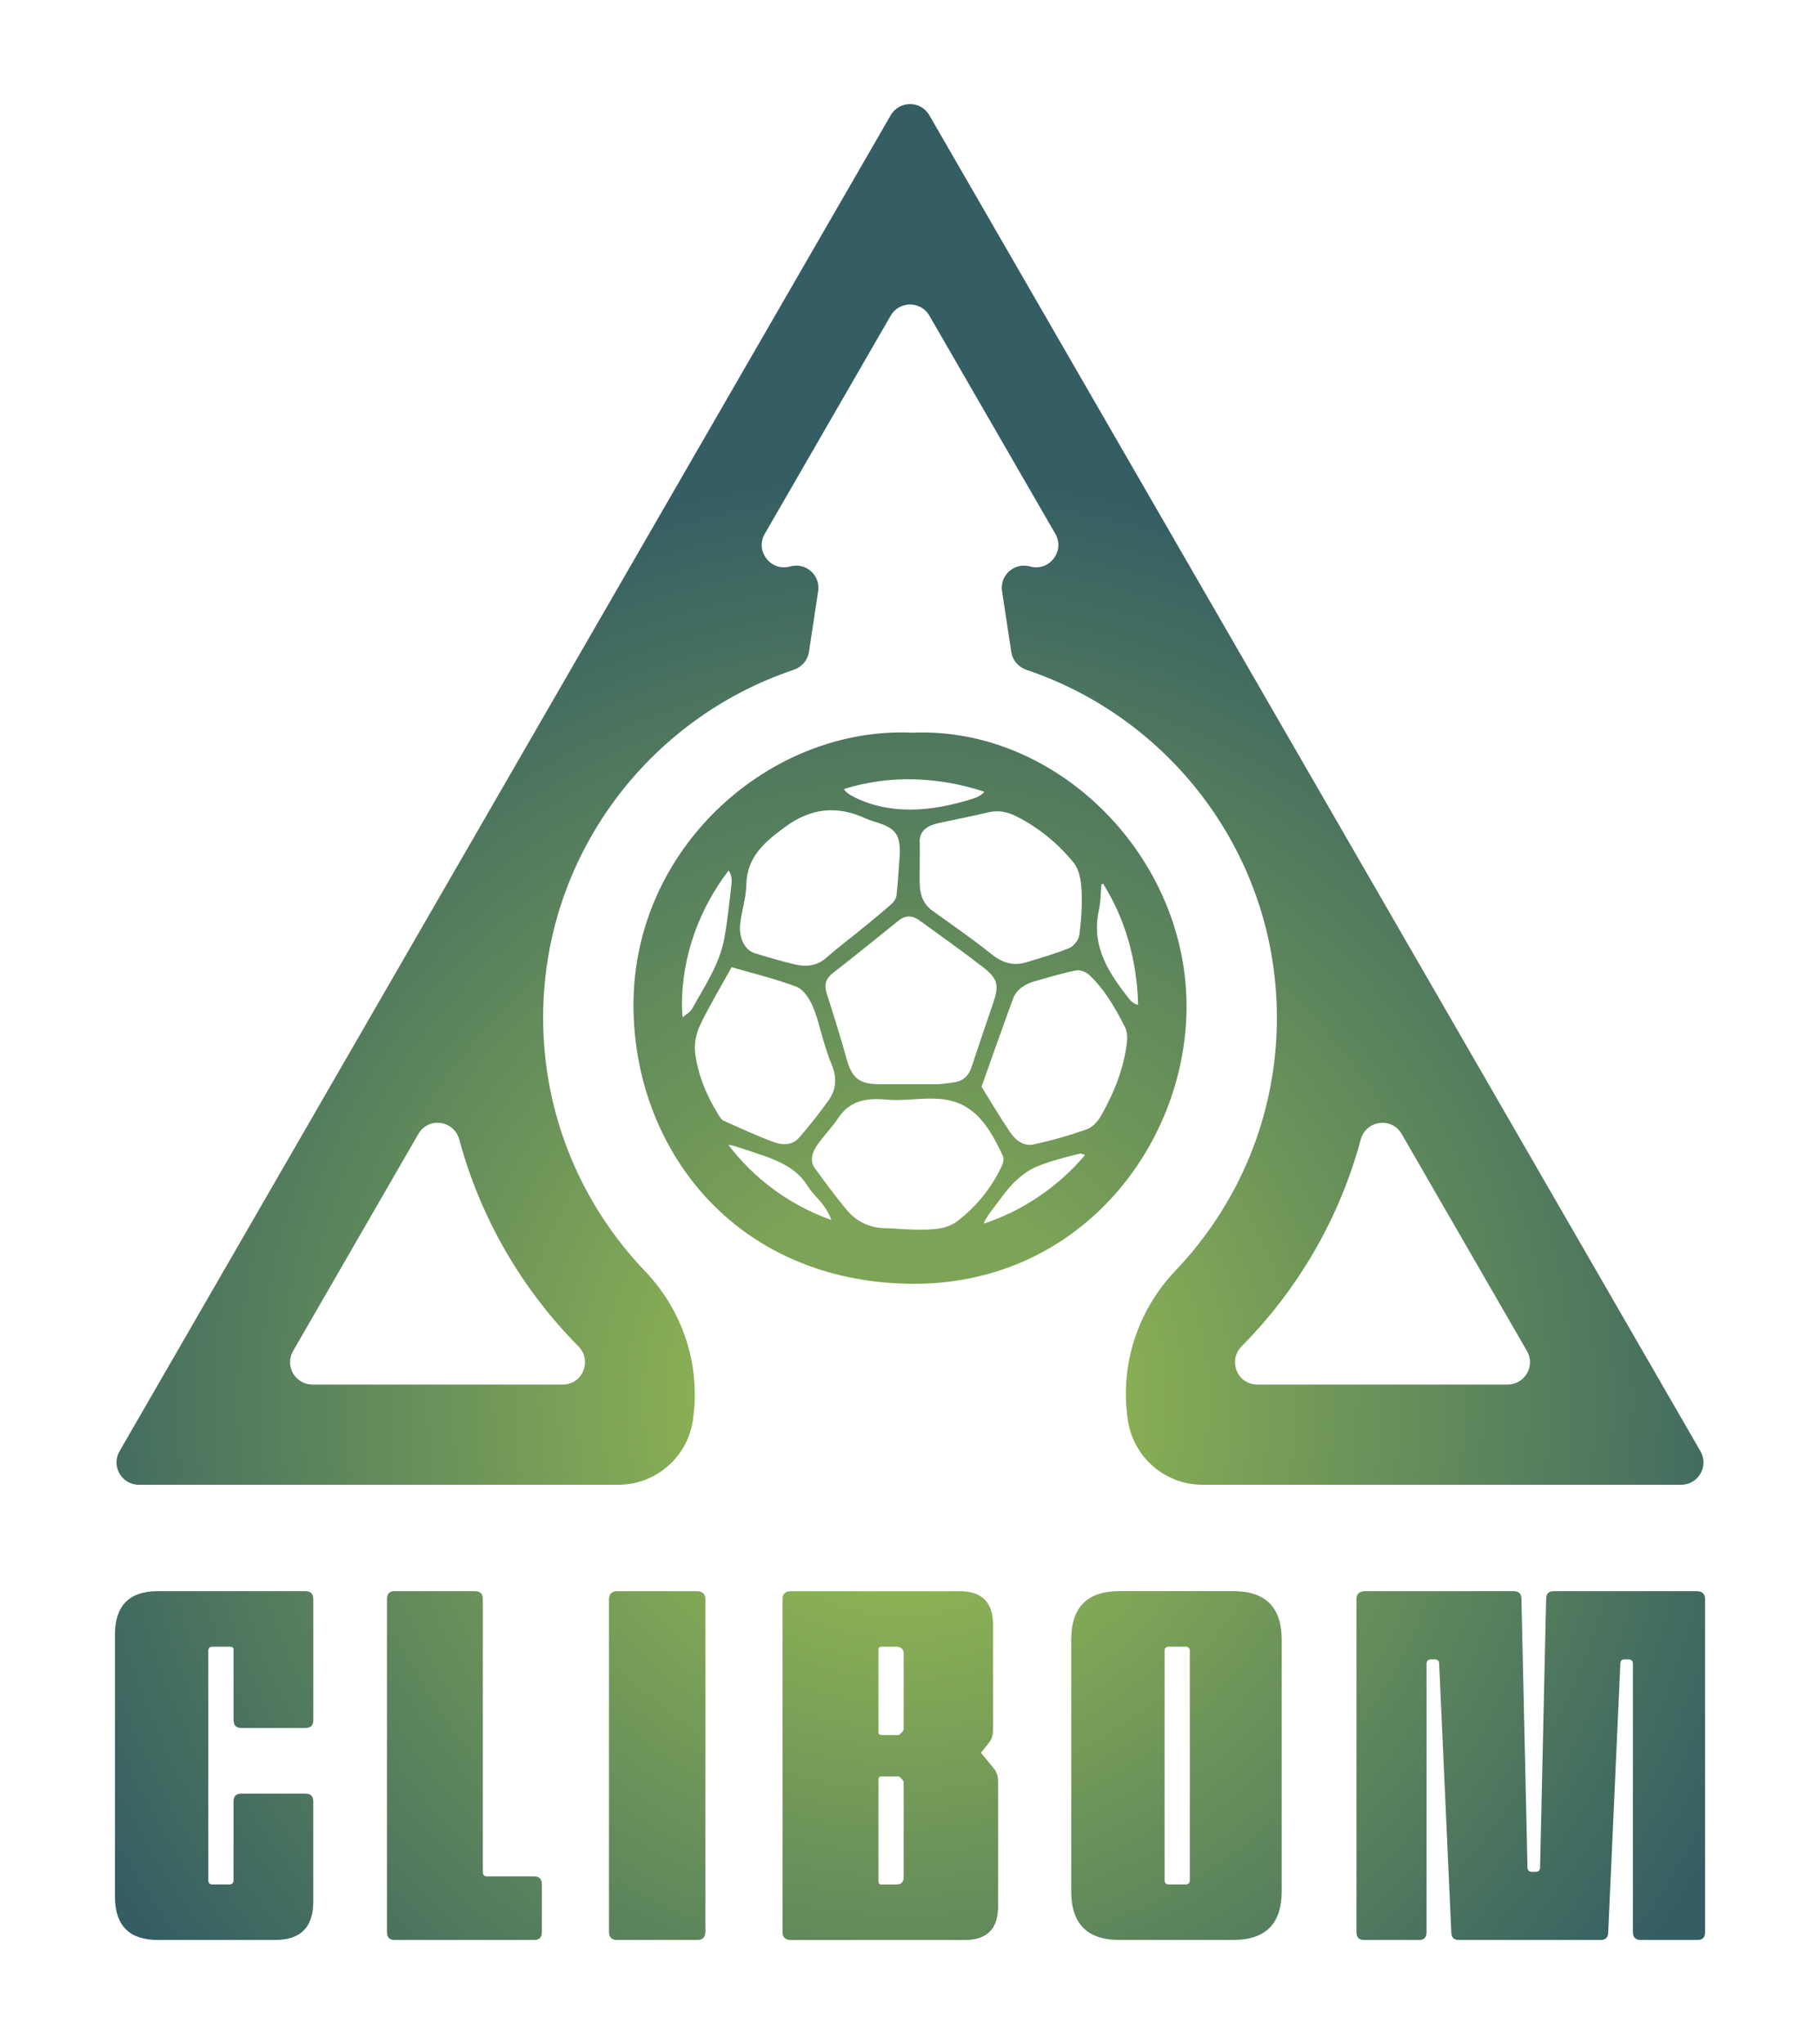 <?xml version="1.0" encoding="UTF-8"?>
<svg id="Calque_1" data-name="Calque 1" xmlns="http://www.w3.org/2000/svg" xmlns:xlink="http://www.w3.org/1999/xlink" viewBox="0 0 578 649">
  <defs>
    <style>
      .cls-1 {
        fill: url(#Dégradé_sans_nom_4);
      }

      .cls-1, .cls-2 {
        stroke-width: 0px;
      }

      .cls-2 {
        fill: url(#Dégradé_sans_nom_35);
      }
    </style>
    <radialGradient id="Dégradé_sans_nom_35" data-name="Dégradé sans nom 35" cx="287.33" cy="444.33" fx="287.33" fy="444.33" r="293.7" gradientUnits="userSpaceOnUse">
      <stop offset="0" stop-color="#a2c750"/>
      <stop offset="1" stop-color="#345e63"/>
    </radialGradient>
    <radialGradient id="Dégradé_sans_nom_4" data-name="Dégradé sans nom 4" cx="287.33" cy="444.33" fx="287.33" fy="444.33" r="293.7" gradientUnits="userSpaceOnUse">
      <stop offset=".21" stop-color="#7da456"/>
      <stop offset="1" stop-color="#345e63"/>
    </radialGradient>
  </defs>
  <path class="cls-2" d="M220.03,451.04c2.62-17.32-3.07-34.8-15.18-47.45-20.03-20.92-32.36-49.25-32.36-80.44,0-51.33,33.37-94.98,79.55-110.47,2.56-.86,4.46-3.01,4.87-5.68.97-6.44,1.95-12.88,2.92-19.32.76-5.01-3.87-9.16-8.76-7.86l-.24.06c-6.09,1.62-11.11-4.93-7.95-10.39l39.99-69.26c2.73-4.73,9.56-4.73,12.29,0l39.99,69.26c3.15,5.46-1.86,12.01-7.95,10.39l-.2-.05c-4.9-1.3-9.53,2.85-8.77,7.86.98,6.44,1.96,12.88,2.94,19.33.4,2.67,2.31,4.82,4.86,5.68,46.15,15.51,79.49,59.14,79.49,110.45,0,31.11-12.27,59.38-32.21,80.28-12.08,12.66-17.74,30.13-15.12,47.43l.03.2c1.78,11.71,11.85,20.36,23.69,20.36h151.99c5.46,0,8.87-5.91,6.14-10.64L295.15,36.6c-2.73-4.73-9.56-4.73-12.29,0L37.96,460.78c-2.73,4.73.68,10.64,6.14,10.64h152.24c11.85,0,21.92-8.66,23.69-20.38h0ZM478.79,439.6h-79.5c-6.37,0-9.42-7.65-4.94-12.17,17.79-17.97,31.01-40.45,37.79-65.59,1.66-6.15,9.82-7.32,13-1.81l39.8,68.93c2.73,4.73-.68,10.64-6.14,10.64ZM93.07,428.96l39.8-68.93c3.18-5.51,11.35-4.34,13,1.81,6.78,25.14,20,47.62,37.79,65.59,4.48,4.52,1.42,12.17-4.94,12.17h-79.5c-5.46,0-8.87-5.91-6.14-10.64Z"/>
  <path class="cls-1" d="M289.77,232.63c-45.09-2.06-88.68,36.38-88.59,86.59.09,45.48,32.04,87.32,87.25,88.38,53.65,1.03,87.86-43.17,88.39-87.09.58-48.28-40.97-89.88-87.05-87.87ZM312.46,388.51c.05-.15.07-.29.13-.43.73-1.7,1.95-3.22,3.08-4.71,2.1-2.76,4.08-5.68,6.55-8.09,2.07-2.02,4.57-3.89,7.22-4.96,4.3-1.74,8.86-2.88,13.37-4.02.46-.12,1.15.12,1.76.47-8.62,10.13-19.84,17.7-32.11,21.73ZM231.34,363.53c.75.01,1.69.22,2.92.65,3.56,1.23,7.19,2.3,10.7,3.67,4.64,1.82,8.81,4.28,11.56,8.77,1.36,2.21,3.44,3.97,4.98,6.08,1.03,1.41,1.99,2.99,2.5,4.64-13.16-4.68-24.41-12.98-32.66-23.81ZM216.56,319.45c-.04-15.96,5.57-30.93,14.83-43.08.78,1.06,1.13,2.56.91,4.44-.64,5.63-1.24,11.27-2.21,16.84-1.48,8.43-6.3,15.43-10.34,22.73-.51.92-1.63,1.5-2.83,2.56-.07-.08-.13-.17-.19-.25-.05-1.08-.16-2.15-.16-3.25ZM292.07,267.5c-.1-2.69,1.19-4.39,3.55-5.4.81-.34,1.66-.6,2.52-.78,5.27-1.14,10.56-2.16,15.8-3.41,3.22-.76,6.07-.12,8.93,1.33,7.11,3.61,13.18,8.61,18.14,14.72,1.76,2.16,2.32,5.7,2.47,8.67.24,4.72-.08,9.51-.69,14.2-.2,1.54-1.75,3.58-3.18,4.17-4.44,1.83-9.09,3.14-13.7,4.54-4.21,1.28-7.69.12-11.18-2.7-6.01-4.85-12.42-9.19-18.67-13.73-2.62-1.9-3.76-4.58-3.93-7.68-.13-2.42-.03-4.86-.03-7.29,0-2.21.06-4.42-.02-6.63ZM361.44,319.07c-1-.25-1.99-.84-2.82-1.89-6.46-8.19-12.18-16.75-9.64-28.14.59-2.64.56-5.42.82-8.24.19-.1.35-.11.54-.19,6.65,10.58,10.72,23.49,11.1,38.46ZM290.3,390.4c-2.97,0-5.93-.41-8.9-.43-5.15-.04-9.39-2.06-12.6-5.93-3.49-4.22-6.75-8.64-9.98-13.07-1.74-2.39-.86-5.02.51-7.09,2.06-3.13,4.83-5.78,6.89-8.91,3.64-5.51,8.98-6.45,15.15-5.85,2.13.21,4.28.16,6.44.05,5.28-.27,10.6-.94,15.7.76,7.67,2.55,11.73,10.15,14.97,17.01.4.85.14,2.27-.29,3.2-3.25,6.96-8,12.84-14.03,17.49-3.98,3.07-9.06,2.78-13.85,2.79ZM253.71,361.28c-2.1,2.4-5.27,2.34-7.9,1.37-5.47-2.01-10.78-4.48-16.1-6.87-.72-.33-1.2-1.31-1.67-2.06-3.73-6-6.4-12.48-7.28-19.46-.36-2.83.33-6.15,1.57-8.76,2.89-6.08,6.4-11.85,10.02-18.42,7.16,2.09,14.05,3.73,20.62,6.23,2.15.82,3.99,3.62,5.03,5.94,1.6,3.55,2.36,7.48,3.54,11.23.77,2.47,1.47,4.97,2.5,7.33,1.76,4.07,1.64,8-.9,11.56-2.94,4.12-6.1,8.1-9.42,11.92ZM311.71,345.08c3.29-9.24,6.56-18.61,9.99-27.91,1.12-3.04,3.74-4.69,6.75-5.56,4.39-1.27,8.78-2.59,13.25-3.49,1.29-.26,3.21.46,4.21,1.41,2.16,2.04,4.13,4.38,5.79,6.86,2.11,3.15,3.97,6.48,5.64,9.88.63,1.29.73,3.02.57,4.48-.95,8.46-4.09,16.22-8.26,23.54-1,1.75-2.71,3.65-4.52,4.28-5.54,1.95-11.22,3.58-16.96,4.8-3.26.7-5.8-1.52-7.54-4.12-3.04-4.54-5.83-9.24-8.91-14.18ZM312.2,307.09c4.74,3.66,5.13,5.81,3.21,11.41-2.32,6.76-4.64,13.52-6.87,20.31-.87,2.63-2.49,4.31-5.2,4.79-1.89.33-3.81.49-5.1.64-6.77,0-12.89,0-19.02,0-6.34,0-8.68-1.99-10.35-8.03-1.94-7-4.13-13.93-6.34-20.84-.88-2.76-.25-4.68,2.03-6.46,6.99-5.45,13.89-11.03,20.79-16.6,2.2-1.78,4.42-1.69,6.57-.14,6.8,4.92,13.65,9.79,20.29,14.92ZM284.74,284.22c-.11.98-.82,2.09-1.58,2.77-2.89,2.58-5.9,5.03-8.91,7.49-3.95,3.22-8.04,6.29-11.87,9.64-3.03,2.65-6.42,2.92-9.98,2.08-4.31-1.01-8.56-2.29-12.79-3.58-2.98-.91-5-4.7-4.55-9.15.43-4.18,1.88-8.29,1.95-12.45.16-8.98,5.83-13.67,12.31-18.45,8.19-6.04,16.46-6.9,25.53-2.74,1.3.6,2.71.97,4.07,1.43,5.54,1.85,6.92,3.8,6.86,9.7-.33,4.43-.58,8.86-1.06,13.27ZM290,247.43c7.77.18,15.38,1.56,22.6,3.95-.84,1.16-2.37,1.81-3.8,2.26-6.3,1.98-12.84,3.36-19.45,3.41-6.61.04-13.3-1.3-19.08-4.51-.85-.47-1.77-1.13-2.23-2.03,6.97-2.15,14.35-3.26,21.96-3.08Z"/>
  <g>
    <path class="cls-2" d="M67.43,522.83c-.8,0-1.28.48-1.28,1.28v72.93c0,.8.48,1.28,1.28,1.28h5.45c.8,0,1.28-.48,1.28-1.28v-25c0-1.76.8-2.56,2.57-2.56h20.19c1.76,0,2.57.8,2.57,2.56v31.73c0,8.18-4.01,12.18-12.18,12.18h-37.18c-9.14,0-13.62-4.65-13.62-13.79v-83.18c0-9.13,4.49-13.78,13.62-13.78h46.8c1.76,0,2.57.8,2.57,2.57v38.31c0,1.76-.8,2.56-2.57,2.56h-20.19c-1.76,0-2.57-.8-2.57-2.56v-22.28c0-.64-.32-.96-.96-.96h-5.77Z"/>
    <path class="cls-2" d="M125.45,615.95c-1.76,0-2.56-.8-2.56-2.56v-105.62c0-1.76.8-2.57,2.4-2.57h25.48c1.76,0,2.57.8,2.57,2.57v86.71c0,.8.48,1.28,1.28,1.28h14.91c1.76,0,2.56.8,2.56,2.56v15.07c0,1.76-.8,2.56-2.56,2.56h-44.08Z"/>
    <path class="cls-2" d="M224.01,613.39c0,1.76-.96,2.56-2.56,2.56h-25.49c-1.6,0-2.56-.8-2.56-2.56v-105.62c0-1.6.96-2.57,2.56-2.57h25.49c1.6,0,2.56.96,2.56,2.57v105.62Z"/>
    <path class="cls-2" d="M311.52,556.49l4.33,5.29c.8,1.12,1.12,2.4,1.12,3.85v39.75c0,7.05-3.53,10.58-10.58,10.58h-55.3c-1.44,0-2.56-.8-2.56-2.24v-106.27c0-1.44,1.12-2.24,2.56-2.24h53.69c7.05,0,10.58,3.53,10.58,10.58v33.5c0,1.45-.32,2.73-1.12,3.85l-2.72,3.37ZM279.94,522.83c-.64,0-.96.32-.96.96v26.12c0,.64.32.96.96.96h5.61l.96-.96c.32-.32.48-.64.48-1.12v-23.72c0-1.44-.8-2.24-2.24-2.24h-4.81ZM284.75,598.32c1.44,0,2.24-.8,2.24-2.24v-29.97c0-.48-.16-.8-.48-1.12l-.96-.96h-5.61c-.64,0-.96.32-.96.96v32.38c0,.64.32.96.96.96h4.81Z"/>
    <path class="cls-2" d="M340.2,600.56v-79.98c0-10.26,5.13-15.39,15.23-15.39h36.23c10.26,0,15.38,5.13,15.38,15.39v79.98c0,10.25-5.13,15.38-15.38,15.38h-36.23c-10.1,0-15.23-5.13-15.23-15.38ZM371.13,522.83c-.8,0-1.28.48-1.28,1.28v72.93c0,.8.48,1.28,1.28,1.28h5.45c.8,0,1.28-.48,1.28-1.28v-72.93c0-.8-.48-1.28-1.28-1.28h-5.45Z"/>
    <path class="cls-2" d="M538.78,505.2c1.76,0,2.72.8,2.72,2.57v105.62c0,1.76-.8,2.56-2.4,2.56h-17.95c-1.76,0-2.56-.8-2.56-2.56v-85.11c0-.96-.48-1.44-1.6-1.44h-.96c-.96,0-1.44.48-1.44,1.44l-3.85,85.11c0,1.76-.8,2.56-2.4,2.56h-45.04c-1.6,0-2.4-.8-2.4-2.56l-3.85-85.11c0-.96-.48-1.44-1.44-1.44h-.96c-1.12,0-1.6.48-1.6,1.44v85.11c0,1.76-.8,2.56-2.4,2.56h-17.47c-1.6,0-2.4-.8-2.4-2.56v-105.62c0-1.76.96-2.57,2.88-2.57h46.96c1.76,0,2.56.8,2.56,2.57l1.92,85.11c0,.96.48,1.44,1.44,1.44h.96c1.12,0,1.6-.48,1.6-1.44l1.92-85.11c0-1.76.8-2.57,2.41-2.57h45.36Z"/>
  </g>
</svg>